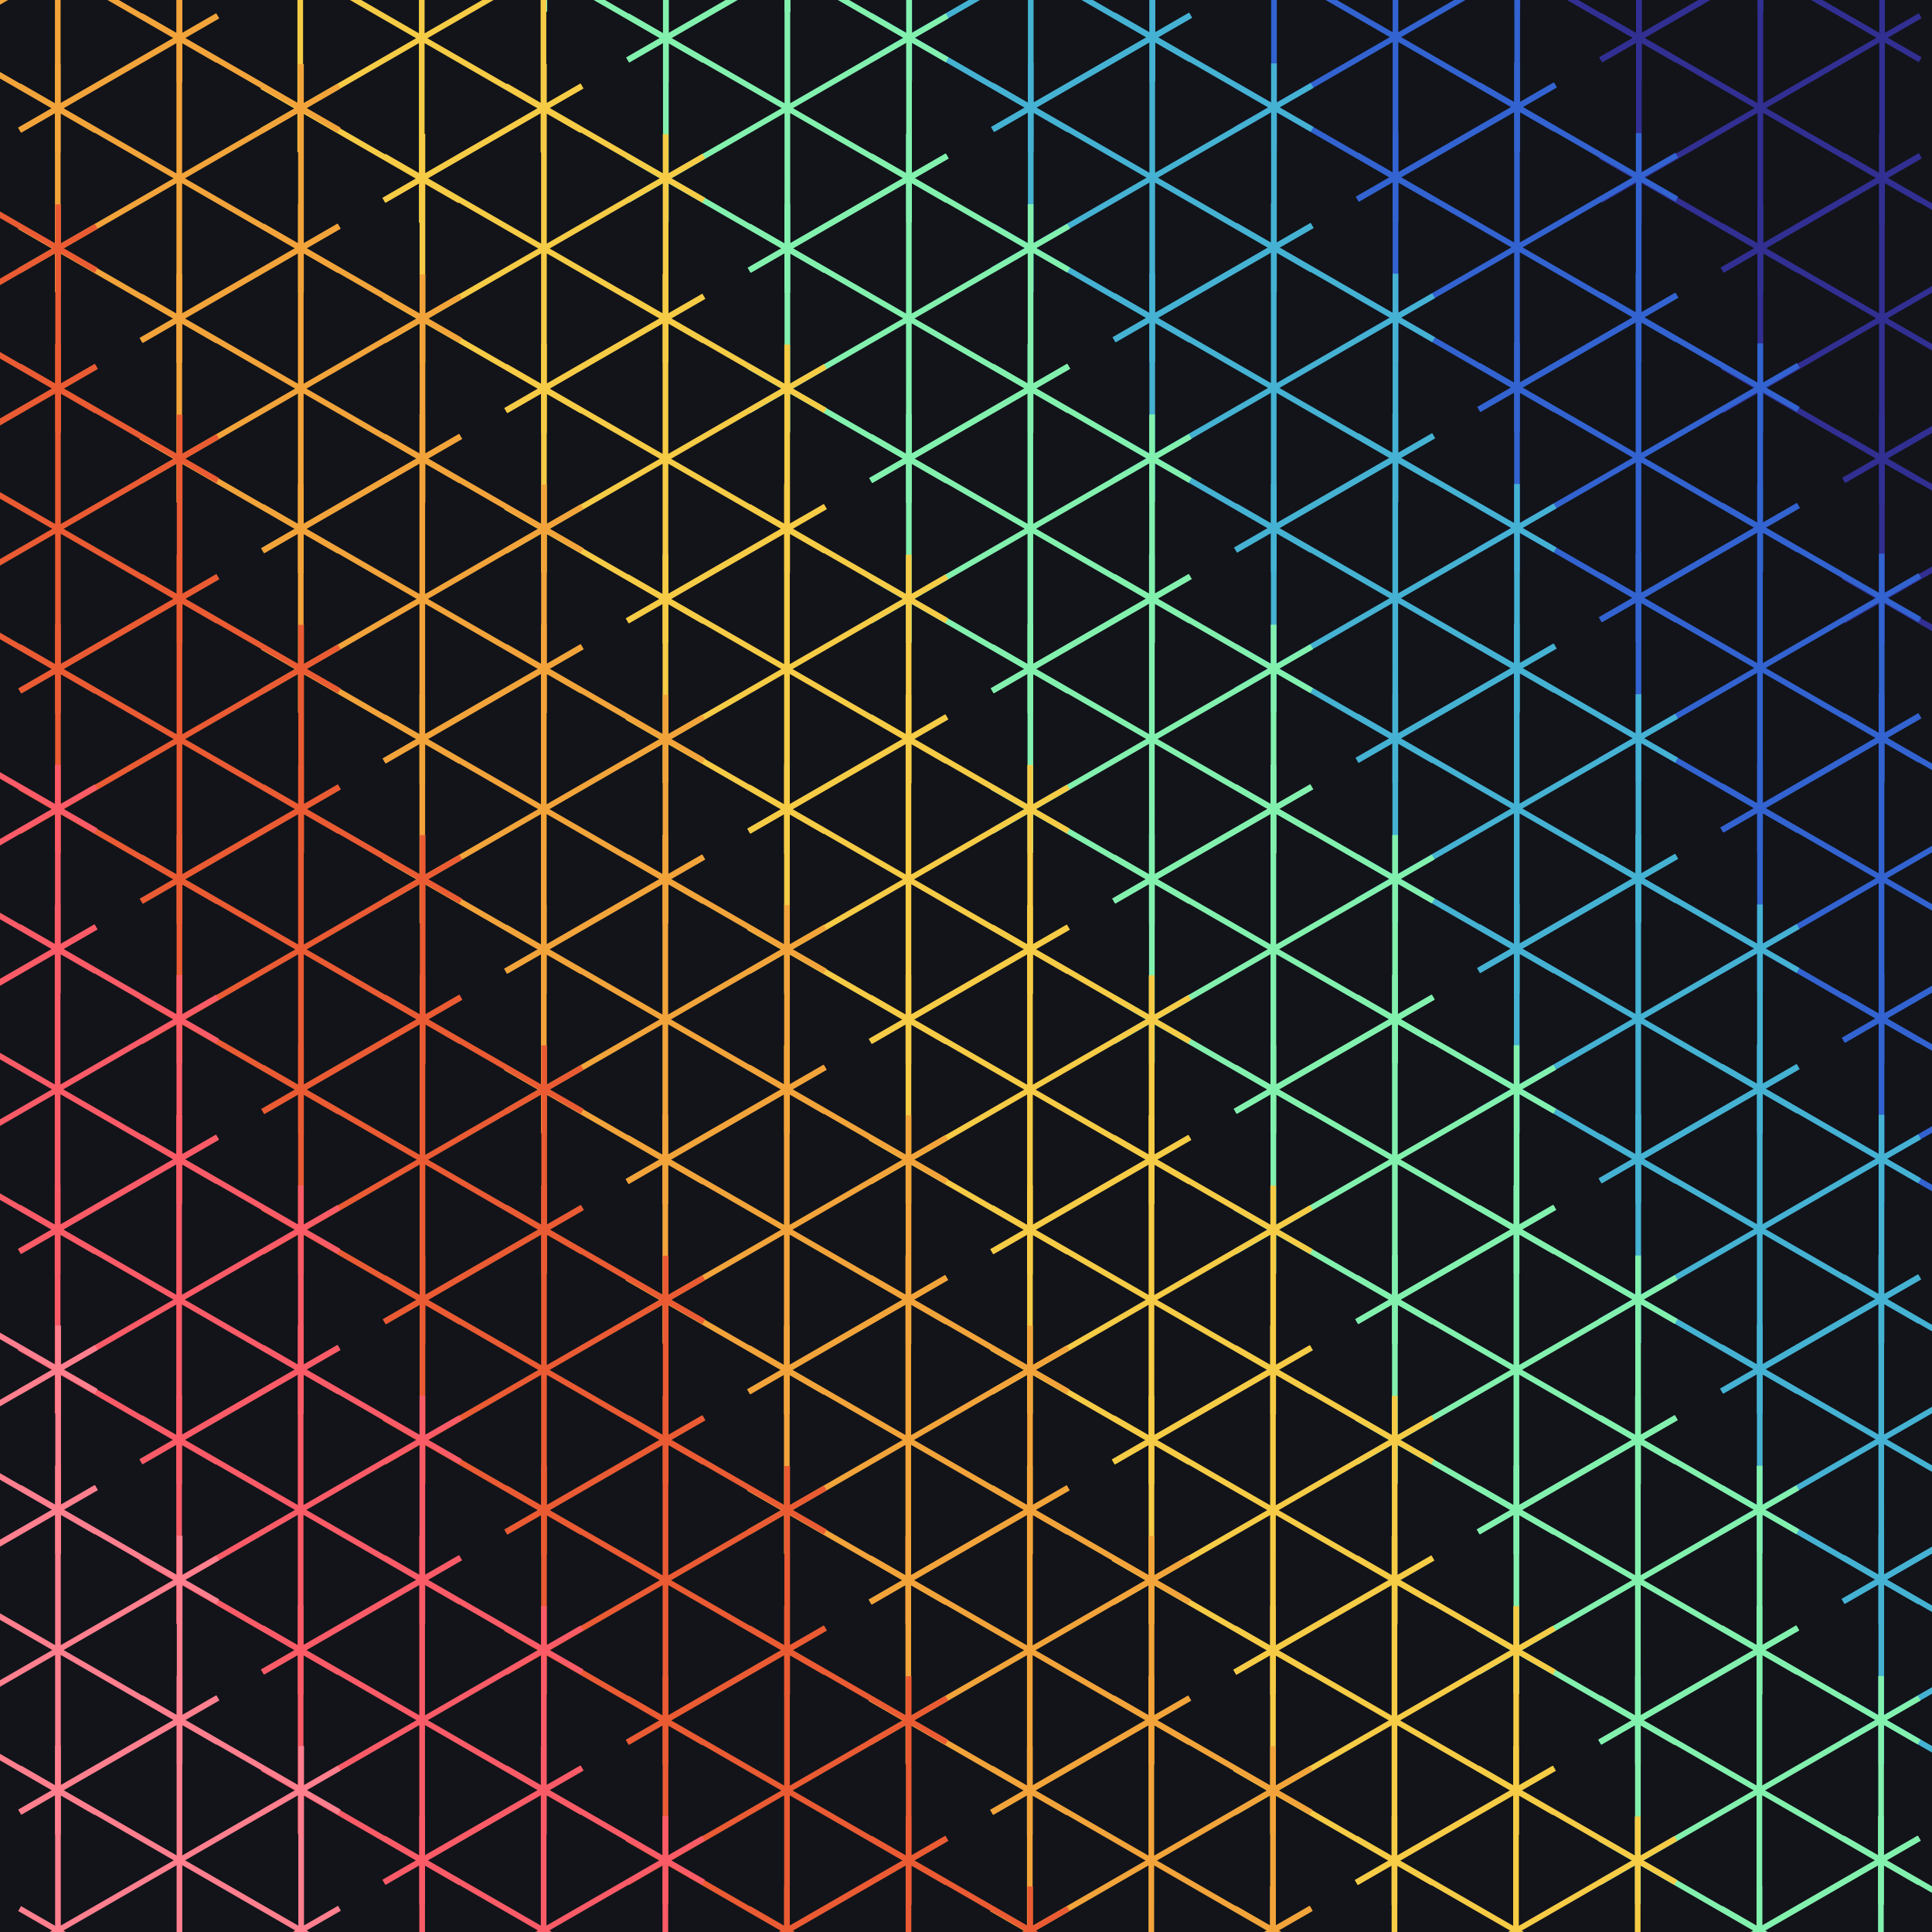 <svg xmlns="http://www.w3.org/2000/svg" viewBox="0 0 2048 2048"><path fill="#12141A" d="M0 0h2048v2048H0z"/><defs><symbol id="a"><path fill="none" stroke-width="6" d="M65.272 182.544 275.087 61.406M363.699 354.845V112.57M404.105 182.545 194.289 61.408M275.078 406.004 65.262 284.867M105.886 354.472l.001-242.275M194.494 405.63 404.31 284.492M404.097 135.897 194.282 257.034M65.269 331.52l209.817-121.137M234.684 38.086l-.001 242.274m0 148.971V187.057M65.262 135.895l209.815 121.137m129.013 74.486L194.274 210.38"/></symbol></defs><g stroke="#322F92"><use href="#a" transform="translate(1502.59 -342.13)"/><use href="#a" transform="translate(1631.39 -119.23)"/><use href="#a" transform="translate(1760.19 103.67)"/><use href="#a" transform="translate(1888.99 326.57)"/></g><g stroke="#3263D0"><use href="#a" transform="translate(1244.59 -194.36)"/><use href="#a" transform="translate(1373.39 28.54)"/><use href="#a" transform="translate(1502.19 251.44)"/><use href="#a" transform="translate(1630.99 474.34)"/><use href="#a" transform="translate(1759.79 697.24)"/><use href="#a" transform="translate(1888.59 920.14)"/></g><g stroke="#45B2D3"><use href="#a" transform="translate(857.94 -268.26)"/><use href="#a" transform="translate(986.74 -45.36)"/><use href="#a" transform="translate(1115.54 177.54)"/><use href="#a" transform="translate(1244.34 400.44)"/><use href="#a" transform="translate(1373.14 623.34)"/><use href="#a" transform="translate(1501.94 846.24)"/><use href="#a" transform="translate(1630.74 1069.14)"/><use href="#a" transform="translate(1759.54 1292.04)"/><use href="#a" transform="translate(1888.34 1514.94)"/><use href="#a" transform="translate(2017.14 1737.84)"/></g><g stroke="#83F1AE"><use href="#a" transform="translate(471.14 -341.96)"/><use href="#a" transform="translate(599.94 -119.06)"/><use href="#a" transform="translate(728.74 103.84)"/><use href="#a" transform="translate(857.54 326.74)"/><use href="#a" transform="translate(986.34 549.64)"/><use href="#a" transform="translate(1115.14 772.54)"/><use href="#a" transform="translate(1243.94 995.44)"/><use href="#a" transform="translate(1372.74 1218.34)"/><use href="#a" transform="translate(1501.54 1441.24)"/><use href="#a" transform="translate(1630.34 1664.14)"/><use href="#a" transform="translate(1759.14 1887.04)"/></g><g stroke="#F6CB45"><use href="#a" transform="translate(212.39 -193.2)"/><use href="#a" transform="translate(341.91 29.7)"/><use href="#a" transform="translate(470.71 252.61)"/><use href="#a" transform="translate(599.51 475.51)"/><use href="#a" transform="translate(728.31 698.41)"/><use href="#a" transform="translate(857.11 921.31)"/><use href="#a" transform="translate(985.91 1144.21)"/><use href="#a" transform="translate(1114.71 1367.11)"/><use href="#a" transform="translate(1243.51 1590.01)"/><use href="#a" transform="translate(1372.31 1812.91)"/><use href="#a" transform="translate(1501.11 2035.81)"/></g><g stroke="#F2A43A"><use href="#a" transform="translate(-173.45 -267.57)"/><use href="#a" transform="translate(-44.65 -44.67)"/><use href="#a" transform="translate(84.15 178.23)"/><use href="#a" transform="translate(212.95 401.13)"/><use href="#a" transform="translate(341.75 624.03)"/><use href="#a" transform="translate(470.55 846.93)"/><use href="#a" transform="translate(599.35 1069.83)"/><use href="#a" transform="translate(728.15 1292.73)"/><use href="#a" transform="translate(856.95 1515.63)"/><use href="#a" transform="translate(985.75 1738.53)"/><use href="#a" transform="translate(1114.55 1961.43)"/></g><g stroke="#EA5B33"><use href="#a" transform="translate(-302.06 104)"/><use href="#a" transform="translate(-173.26 326.9)"/><use href="#a" transform="translate(-44.46 549.8)"/><use href="#a" transform="translate(84.34 772.7)"/><use href="#a" transform="translate(213.14 995.6)"/><use href="#a" transform="translate(341.94 1218.5)"/><use href="#a" transform="translate(470.74 1441.4)"/><use href="#a" transform="translate(599.54 1664.3)"/><use href="#a" transform="translate(728.34 1887.2)"/></g><g stroke="#FA5B67"><use href="#a" transform="translate(-302.4 698.16)"/><use href="#a" transform="translate(-173.6 921.06)"/><use href="#a" transform="translate(-44.8 1143.96)"/><use href="#a" transform="translate(84 1366.86)"/><use href="#a" transform="translate(212.8 1589.76)"/><use href="#a" transform="translate(341.6 1812.66)"/></g><g stroke="#FF7F8E"><use href="#a" transform="translate(-302.06 1292.5)"/><use href="#a" transform="translate(-173.26 1515.4)"/><use href="#a" transform="translate(-44.46 1738.3)"/></g></svg>
